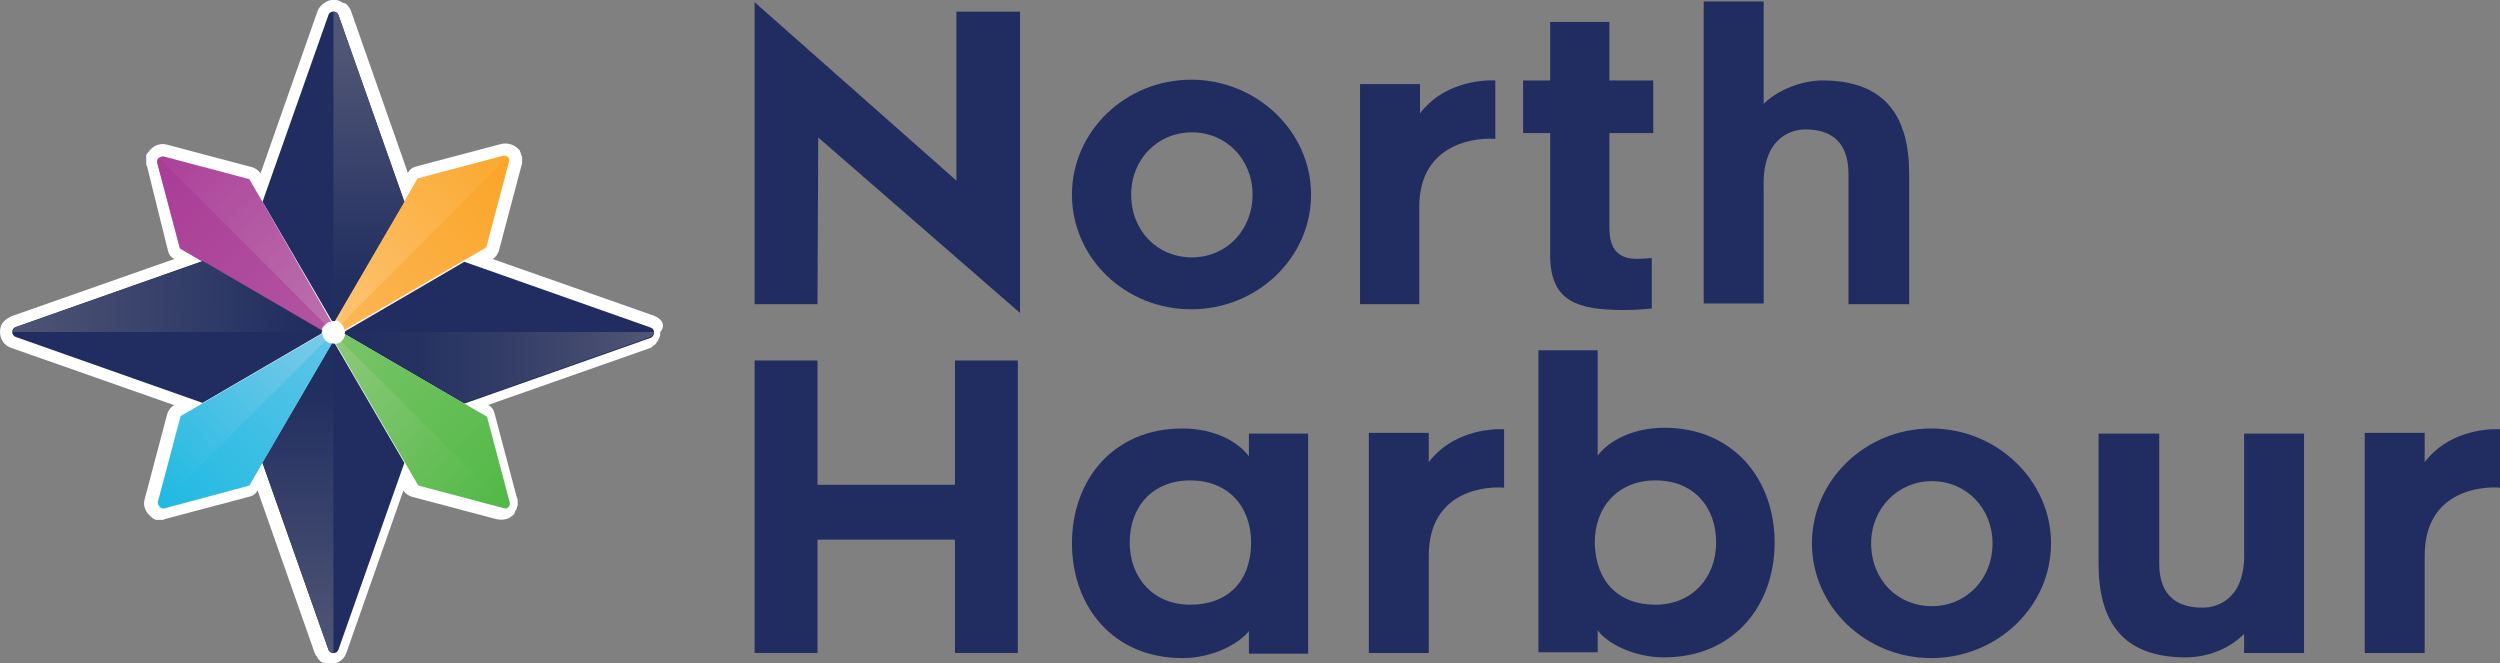 <?xml version="1.0" encoding="utf-8"?>
<!-- Generator: Adobe Illustrator 26.5.0, SVG Export Plug-In . SVG Version: 6.00 Build 0)  -->
<svg version="1.1" id="Layer_1" xmlns="http://www.w3.org/2000/svg" xmlns:xlink="http://www.w3.org/1999/xlink" x="0px" y="0px"
	 viewBox="0 0 341.9 90.7" style="enable-background:new 0 0 341.9 90.7;" xml:space="preserve">
<rect x="0" y="0" width="341.9" height="90.7" fill="#808080" stroke="none"/>
<style type="text/css">
	.st0{fill:#212D60;}
	.st1{fill:#FFFFFF;}
	.st2{fill:url(#SVGID_1_);}
	.st3{fill:url(#SVGID_00000080203404859308619390000002116085896064656292_);}
	.st4{fill:url(#SVGID_00000084526504275482267450000016964075758019726008_);}
	.st5{fill:url(#SVGID_00000162344926810477447210000012216277517180220296_);}
	.st6{fill:url(#SVGID_00000016788233085157094310000009517462805763221915_);}
	.st7{fill:url(#SVGID_00000033360742078028423730000011947618285800213378_);}
	.st8{fill:url(#SVGID_00000003077051011113643390000004942457945195482031_);}
	.st9{fill:url(#SVGID_00000133493778127831416840000001357668108641672346_);}
	.st10{opacity:0.5;fill:#A93895;enable-background:new    ;}
	.st11{opacity:0.35;fill:#F99E1C;enable-background:new    ;}
	.st12{opacity:0.35;fill:#23BAE2;enable-background:new    ;}
	.st13{opacity:0.35;fill:#54B948;enable-background:new    ;}
</style>
<g>
	<g>
		<path class="st0" d="M111.8,41.6h-8.6V0.3l27.6,24.4V1.6h8.7v41.2l-27.6-24L111.8,41.6L111.8,41.6z"/>
		<path class="st0" d="M146.6,26.6c0-8.6,7.3-15.7,16.3-15.7s16.4,7.1,16.4,15.7c0,8.7-7.4,15.7-16.4,15.7
			C153.9,42.3,146.6,35.3,146.6,26.6z M154.7,26.6c0,5,3.6,8.6,8.3,8.6s8.3-3.7,8.3-8.6c0-4.8-3.6-8.5-8.3-8.5
			C158.3,18.1,154.7,21.8,154.7,26.6z"/>
		<path class="st0" d="M194.1,28.3v13.3H186V11.5h8.2v4c3.1-4.1,8.2-4.6,10.3-4.5v8C202.5,18.8,194.1,19.2,194.1,28.3z"/>
		<path class="st0" d="M220.1,30.9c0,1.6,0.1,4.5,3.7,4.5c0.9,0,1.6-0.1,2.1-0.1v6.9c-1,0.1-2.5,0.2-3.7,0.2
			c-6.4,0-10.2-1.1-10.2-7.5V18.2h-3.7V11h3.7V3h8.1v8h6v7.2h-6L220.1,30.9L220.1,30.9z"/>
		<path class="st0" d="M261.1,23.8v17.8h-8.3V23.8c0-4.7-2.7-6.1-5.9-6.1c-2.2,0-5.9,1.4-5.7,7.9v15.9H233V0.2h8.2v14
			c2-2,5.4-3.2,8-3.2C257.9,11,261.1,16,261.1,23.8z"/>
	</g>
	<g>
		<path class="st0" d="M139.2,89.3h-8.6V73.8h-18.8v15.5h-8.6v-40h8.6v17h18.8v-17h8.6V89.3z"/>
		<path class="st0" d="M170.8,86.3c-1.3,1.7-4.9,3.7-9.1,3.7c-9.5,0-15.1-7.1-15.1-15.7s5.6-15.7,15.1-15.7c4.4,0,7.6,1.8,9.1,3.8
			v-3.1h8.1v30.1h-8.1V86.3z M162.8,65.7c-5.2,0-8.3,3.6-8.3,8.5c0,4.8,3.2,8.5,8.3,8.5s8.3-3.2,8.3-8.5
			C171.1,69.2,167.9,65.7,162.8,65.7z"/>
		<path class="st0" d="M195.4,76v13.3h-8.2V59.2h8.2v4c3.1-4.1,8.2-4.6,10.3-4.5v8C203.7,66.5,195.4,66.8,195.4,76z"/>
		<path class="st0" d="M210.4,89.3V47.9h8.1v14.4c1.5-2,4.8-3.8,9.1-3.8c9.5,0,15.1,7.1,15.1,15.7s-5.6,15.7-15.1,15.7
			c-4.3,0-7.9-2-9.1-3.7v3h-8.1V89.3z M226.4,82.7c5,0,8.3-3.7,8.3-8.5c0-4.9-3.1-8.5-8.3-8.5c-5.1,0-8.3,3.6-8.3,8.5
			C218.2,79.5,221.3,82.7,226.4,82.7z"/>
		<path class="st0" d="M247.8,74.3c0-8.6,7.3-15.7,16.3-15.7s16.4,7.1,16.4,15.7c0,8.7-7.4,15.7-16.4,15.7
			C255.2,90,247.8,83,247.8,74.3z M255.9,74.3c0,5,3.6,8.6,8.3,8.6c4.7,0,8.3-3.7,8.3-8.6c0-4.8-3.6-8.5-8.3-8.5
			C259.6,65.8,255.9,69.5,255.9,74.3z"/>
		<path class="st0" d="M287,77.1V59.3h8.3v17.8c0,4.6,2.7,6,5.9,6c2.3,0,6-1.4,5.7-7.9V59.3h8.2v30h-8.2v-2.6c-2,2-4.9,3.2-8,3.2
			C290.2,89.9,287,84.9,287,77.1z"/>
		<path class="st0" d="M331.6,76v13.3h-8.2V59.2h8.2v4c3.1-4.1,8.2-4.6,10.3-4.5v8C339.9,66.5,331.6,66.8,331.6,76z"/>
	</g>
	<g>
		<path class="st1" d="M47.1,0.5L47.1,0.5L47.1,0.5L47.1,0.5z"/>
		<path class="st1" d="M89.5,43.2l-22.2-7.8h0.1c0.4-0.2,0.6-0.6,0.8-1l3.1-11.7c0-0.1,0.1-0.2,0.1-0.4v-0.1c0-0.1,0-0.3,0-0.3
			c0-0.1,0-0.2,0-0.3v-0.1c0,0,0-0.2-0.1-0.2v-0.1c0-0.1-0.1-0.2-0.1-0.3s-0.1-0.2-0.1-0.2s0,0,0-0.1s-0.1-0.1-0.2-0.2l-0.1-0.1
			c-0.1-0.1-0.1-0.1-0.1-0.1c-0.6-0.5-1.4-0.7-2.2-0.5l-11.7,3.1c-0.4,0.1-0.8,0.4-1,0.8v0.1L48,1.5c0-0.1-0.1-0.2-0.2-0.4
			c0,0,0-0.1-0.1-0.1c0-0.1-0.1-0.1-0.1-0.2l-0.1-0.1c-0.1-0.1-0.1-0.1-0.1-0.1l-0.1-0.1l0,0C47,0.4,47,0.4,46.9,0.4l-0.1-0.1
			c0,0,0,0-0.1,0c0,0-0.1,0-0.1-0.1c-0.6-0.3-1.3-0.3-1.9,0S43.6,1,43.4,1.6l-7.8,22.2v-0.1c-0.2-0.4-0.6-0.6-1-0.8l-11.7-3.1
			c-1-0.3-2,0.1-2.6,1l-0.1,0.1c0,0,0,0.1-0.1,0.1c0,0.1-0.1,0.2-0.1,0.2s0,0,0,0.1c0,0,0,0.1,0,0.2c0,0,0,0.1,0,0.2
			c0,0,0,0.1,0,0.2c0,0,0,0.1,0,0.2c0,0.1,0,0.1,0,0.2v0.1c0,0.1,0,0.2,0.1,0.3L23,34.4c0.1,0.4,0.4,0.8,0.8,1h0.1L1.7,43.2
			c-0.1,0-0.2,0.1-0.4,0.2c-0.1,0-0.1,0.1-0.2,0.1L1,43.6c-0.1,0-0.1,0.1-0.2,0.1l-0.1,0.1c-0.1,0.1-0.1,0.1-0.2,0.2l-0.1,0.1
			C0.1,44.5,0,44.9,0,45.4c0,1,0.6,1.9,1.6,2.2l22.2,7.8l-0.1,0.1c-0.4,0.2-0.6,0.6-0.8,1l-3.1,11.7c-0.3,0.9,0.1,1.9,0.9,2.5
			c0.1,0.1,0.1,0.1,0.2,0.2l0,0l0,0l0,0c0.1,0,0.2,0.1,0.2,0.1c0.1,0,0.2,0.1,0.2,0.1h0.1l0,0c0.1,0,0.1,0,0.1,0s0.1,0,0.2,0
			c0.1,0,0.1,0,0.2,0H22c0,0,0.1,0,0.2,0c0.1,0,0.2,0,0.3-0.1l11.7-3.1c0.4-0.1,0.8-0.4,1-0.8V67L43,89.2c0,0.1,0.1,0.2,0.2,0.4
			c0,0.1,0.1,0.1,0.1,0.1c0,0.1,0.1,0.1,0.1,0.2s0.1,0.1,0.1,0.2l0.1,0.1c0.1,0.1,0.1,0.1,0.2,0.2l0.1,0.1c0.1,0,0.1,0.1,0.2,0.1
			c0,0,0,0,0.1,0c0.3,0.1,0.6,0.2,1,0.2l0,0c1,0,1.9-0.6,2.2-1.6L55.2,67v0.1c0.2,0.4,0.6,0.6,1,0.8L67.9,71c0.9,0.2,1.8,0,2.4-0.7
			c0.1-0.1,0.1-0.2,0.1-0.2s0,0,0-0.1c0.1-0.1,0.1-0.2,0.2-0.3c0-0.1,0.1-0.2,0.1-0.2v-0.1c0-0.1,0-0.2,0.1-0.2v-0.1
			c0-0.1,0-0.1,0-0.2v-0.1c0-0.1,0-0.2,0-0.2c0-0.1,0-0.1,0-0.2s0-0.2-0.1-0.3l-3.1-11.7c-0.1-0.4-0.4-0.8-0.8-1h-0.1l22.2-7.8
			c0.1,0,0.2-0.1,0.3-0.2l0.1-0.1c0,0,0.1-0.1,0.2-0.1l0.1-0.1l0.1-0.1c0,0,0.1-0.1,0.1-0.2l0.1-0.1c0,0,0.1-0.1,0.1-0.2l0.1-0.1
			c0-0.1,0.1-0.2,0.1-0.3c0.1-0.2,0.1-0.4,0.1-0.7C91.1,44.5,90.5,43.6,89.5,43.2z"/>
	</g>
	<path class="st0" d="M44,45.4c0-0.1,0-0.1,0-0.2l-16.3-9.5l-25.5,9c-0.7,0.2-0.7,1.2,0,1.4l25.5,9L44,45.6C44,45.6,44,45.5,44,45.4
		z"/>
	<path class="st0" d="M45.6,47c-0.1,0-0.1,0-0.2,0l-9.5,16.3l9,25.5c0.2,0.7,1.2,0.7,1.4,0l9-25.5L45.8,47C45.7,47,45.7,47,45.6,47z
		"/>
	<path class="st0" d="M45.6,43.9c0.1,0,0.1,0,0.2,0l9.5-16.3l-9-25.5c-0.2-0.7-1.2-0.7-1.4,0l-9,25.5l9.5,16.3
		C45.5,43.9,45.5,43.9,45.6,43.9z"/>
	<path class="st0" d="M89,44.8l-25.5-9l-16.3,9.5c0,0.1,0,0.1,0,0.2s0,0.1,0,0.2l16.3,9.5l25.5-9C89.6,45.9,89.6,45,89,44.8z"/>
	
		<linearGradient id="SVGID_1_" gradientUnits="userSpaceOnUse" x1="23.013" y1="24.998" x2="45.053" y2="46.315" gradientTransform="matrix(1 0 0 -1 0 92.85)">
		<stop  offset="0" style="stop-color:#23BAE2"/>
		<stop  offset="1" style="stop-color:#7BCAE9"/>
	</linearGradient>
	<path class="st2" d="M44.1,45.6l-16.3,9.5l-3.1,1.8l-3.1,11.7c-0.1,0.5,0.4,1,0.9,0.9l11.6-3.1l1.8-3.1L45.4,47
		C44.7,46.9,44.1,46.3,44.1,45.6z"/>
	
		<linearGradient id="SVGID_00000003106469843618184830000015137555469710303134_" gradientUnits="userSpaceOnUse" x1="68.188" y1="70.04" x2="47.112" y2="49.205" gradientTransform="matrix(1 0 0 -1 0 92.85)">
		<stop  offset="0" style="stop-color:#FBAA32"/>
		<stop  offset="1" style="stop-color:#FDC271"/>
	</linearGradient>
	<path style="fill:url(#SVGID_00000003106469843618184830000015137555469710303134_);" d="M68.8,21.3l-11.7,3.1l-1.8,3.1l-9.5,16.3
		c0.3,0,0.5,0.1,0.7,0.3c0.1,0.1,0.2,0.2,0.3,0.3c0.2,0.2,0.3,0.5,0.3,0.7l16.3-9.5l3.1-1.8l3.1-11.7C69.8,21.7,69.4,21.2,68.8,21.3
		z"/>
	
		<linearGradient id="SVGID_00000044146858992031874160000007994983171563281062_" gradientUnits="userSpaceOnUse" x1="68.319" y1="24.883" x2="46.52" y2="46.08" gradientTransform="matrix(1 0 0 -1 0 92.85)">
		<stop  offset="3.115017e-07" style="stop-color:#54B948"/>
		<stop  offset="1" style="stop-color:#8CC979"/>
	</linearGradient>
	<path style="fill:url(#SVGID_00000044146858992031874160000007994983171563281062_);" d="M69.7,68.7L66.6,57l-3.1-1.8l-16.3-9.5
		c-0.1,0.7-0.6,1.3-1.3,1.3l9.5,16.3l1.8,3.1l11.7,3.1C69.4,69.7,69.8,69.2,69.7,68.7z"/>
	
		<linearGradient id="SVGID_00000167370424881822792400000004189949068037572498_" gradientUnits="userSpaceOnUse" x1="17.724" y1="74.754" x2="44.862" y2="48.66" gradientTransform="matrix(1 0 0 -1 0 92.85)">
		<stop  offset="0" style="stop-color:#A93995"/>
		<stop  offset="1" style="stop-color:#BB70AE"/>
	</linearGradient>
	<path style="fill:url(#SVGID_00000167370424881822792400000004189949068037572498_);" d="M35.9,27.6l-1.8-3.1l-11.7-3.1
		c-0.5-0.1-1,0.4-0.9,0.9L24.6,34l3.1,1.8L44,45.3c0-0.3,0.1-0.5,0.3-0.7c0.1-0.1,0.2-0.2,0.3-0.3c0.2-0.2,0.5-0.3,0.7-0.3
		L35.9,27.6z"/>
	
		<linearGradient id="SVGID_00000145778510866783962350000008066435523253705098_" gradientUnits="userSpaceOnUse" x1="49.845" y1="42.575" x2="88.691" y2="42.575" gradientTransform="matrix(1 0 0 -1 0 92.85)">
		<stop  offset="0" style="stop-color:#212E60"/>
		<stop  offset="0.192" style="stop-color:#253261"/>
		<stop  offset="0.481" style="stop-color:#323C66"/>
		<stop  offset="0.829" style="stop-color:#454C6F"/>
		<stop  offset="1" style="stop-color:#505675"/>
	</linearGradient>
	<path style="fill:url(#SVGID_00000145778510866783962350000008066435523253705098_);" d="M47.1,45.6l16.3,9.5l25.5-9
		c0.3-0.1,0.5-0.4,0.5-0.7H47.2C47.2,45.5,47.1,45.6,47.1,45.6z"/>
	
		<linearGradient id="SVGID_00000048490063602885098000000016430338185602947474_" gradientUnits="userSpaceOnUse" x1="40.75" y1="39.645" x2="40.75" y2="3.656" gradientTransform="matrix(1 0 0 -1 0 92.85)">
		<stop  offset="0" style="stop-color:#212E60"/>
		<stop  offset="1" style="stop-color:#505675"/>
	</linearGradient>
	<path style="fill:url(#SVGID_00000048490063602885098000000016430338185602947474_);" d="M45.4,47l-9.5,16.3l9,25.5
		c0.1,0.3,0.4,0.5,0.7,0.5V47C45.5,47,45.5,47,45.4,47z"/>
	
		<linearGradient id="SVGID_00000175280658720485438310000002757426269440024228_" gradientUnits="userSpaceOnUse" x1="41.046" y1="52.369" x2="-0.166" y2="51.619" gradientTransform="matrix(1 0 0 -1 0 92.85)">
		<stop  offset="0" style="stop-color:#212E60"/>
		<stop  offset="0.991" style="stop-color:#505675"/>
	</linearGradient>
	<path style="fill:url(#SVGID_00000175280658720485438310000002757426269440024228_);" d="M44.1,45.2l-16.3-9.5l-25.5,9
		c-0.3,0.1-0.5,0.4-0.5,0.7H44C44,45.4,44,45.3,44.1,45.2z"/>
	
		<linearGradient id="SVGID_00000043439350801770778320000010028856957686468000_" gradientUnits="userSpaceOnUse" x1="50.45" y1="54.131" x2="50.45" y2="86.496" gradientTransform="matrix(1 0 0 -1 0 92.85)">
		<stop  offset="2.808992e-03" style="stop-color:#212E60"/>
		<stop  offset="1" style="stop-color:#505675"/>
	</linearGradient>
	<path style="fill:url(#SVGID_00000043439350801770778320000010028856957686468000_);" d="M45.8,43.9l9.5-16.3l-9-25.5
		c-0.1-0.3-0.4-0.5-0.7-0.5v42.3C45.7,43.9,45.7,43.9,45.8,43.9z"/>
	<path class="st10" d="M21.5,22.2l3.1,11.7l3.1,1.8L44,45.2c0-0.3,0.1-0.5,0.3-0.7c0-0.1,0.1-0.1,0.1-0.2L21.7,21.5
		C21.5,21.7,21.4,22,21.5,22.2z"/>
	<path class="st11" d="M46.8,44.5c0.2,0.2,0.3,0.5,0.3,0.7l16.3-9.5l3.1-1.8l3.1-11.7c0.1-0.3,0-0.6-0.2-0.7L46.7,44.3
		C46.8,44.4,46.8,44.4,46.8,44.5z"/>
	<path class="st12" d="M22.4,69.6l11.7-3.2l1.8-3.1L45.4,47c-0.4,0-0.7-0.2-0.9-0.4L21.7,69.4C21.9,69.5,22.1,69.6,22.4,69.6z"/>
	<path class="st13" d="M69.7,68.7L66.6,57l-3.1-1.8l-16.3-9.5c0,0.4-0.2,0.7-0.5,1l22.8,22.7C69.7,69.2,69.8,68.9,69.7,68.7z"/>
</g>
</svg>
